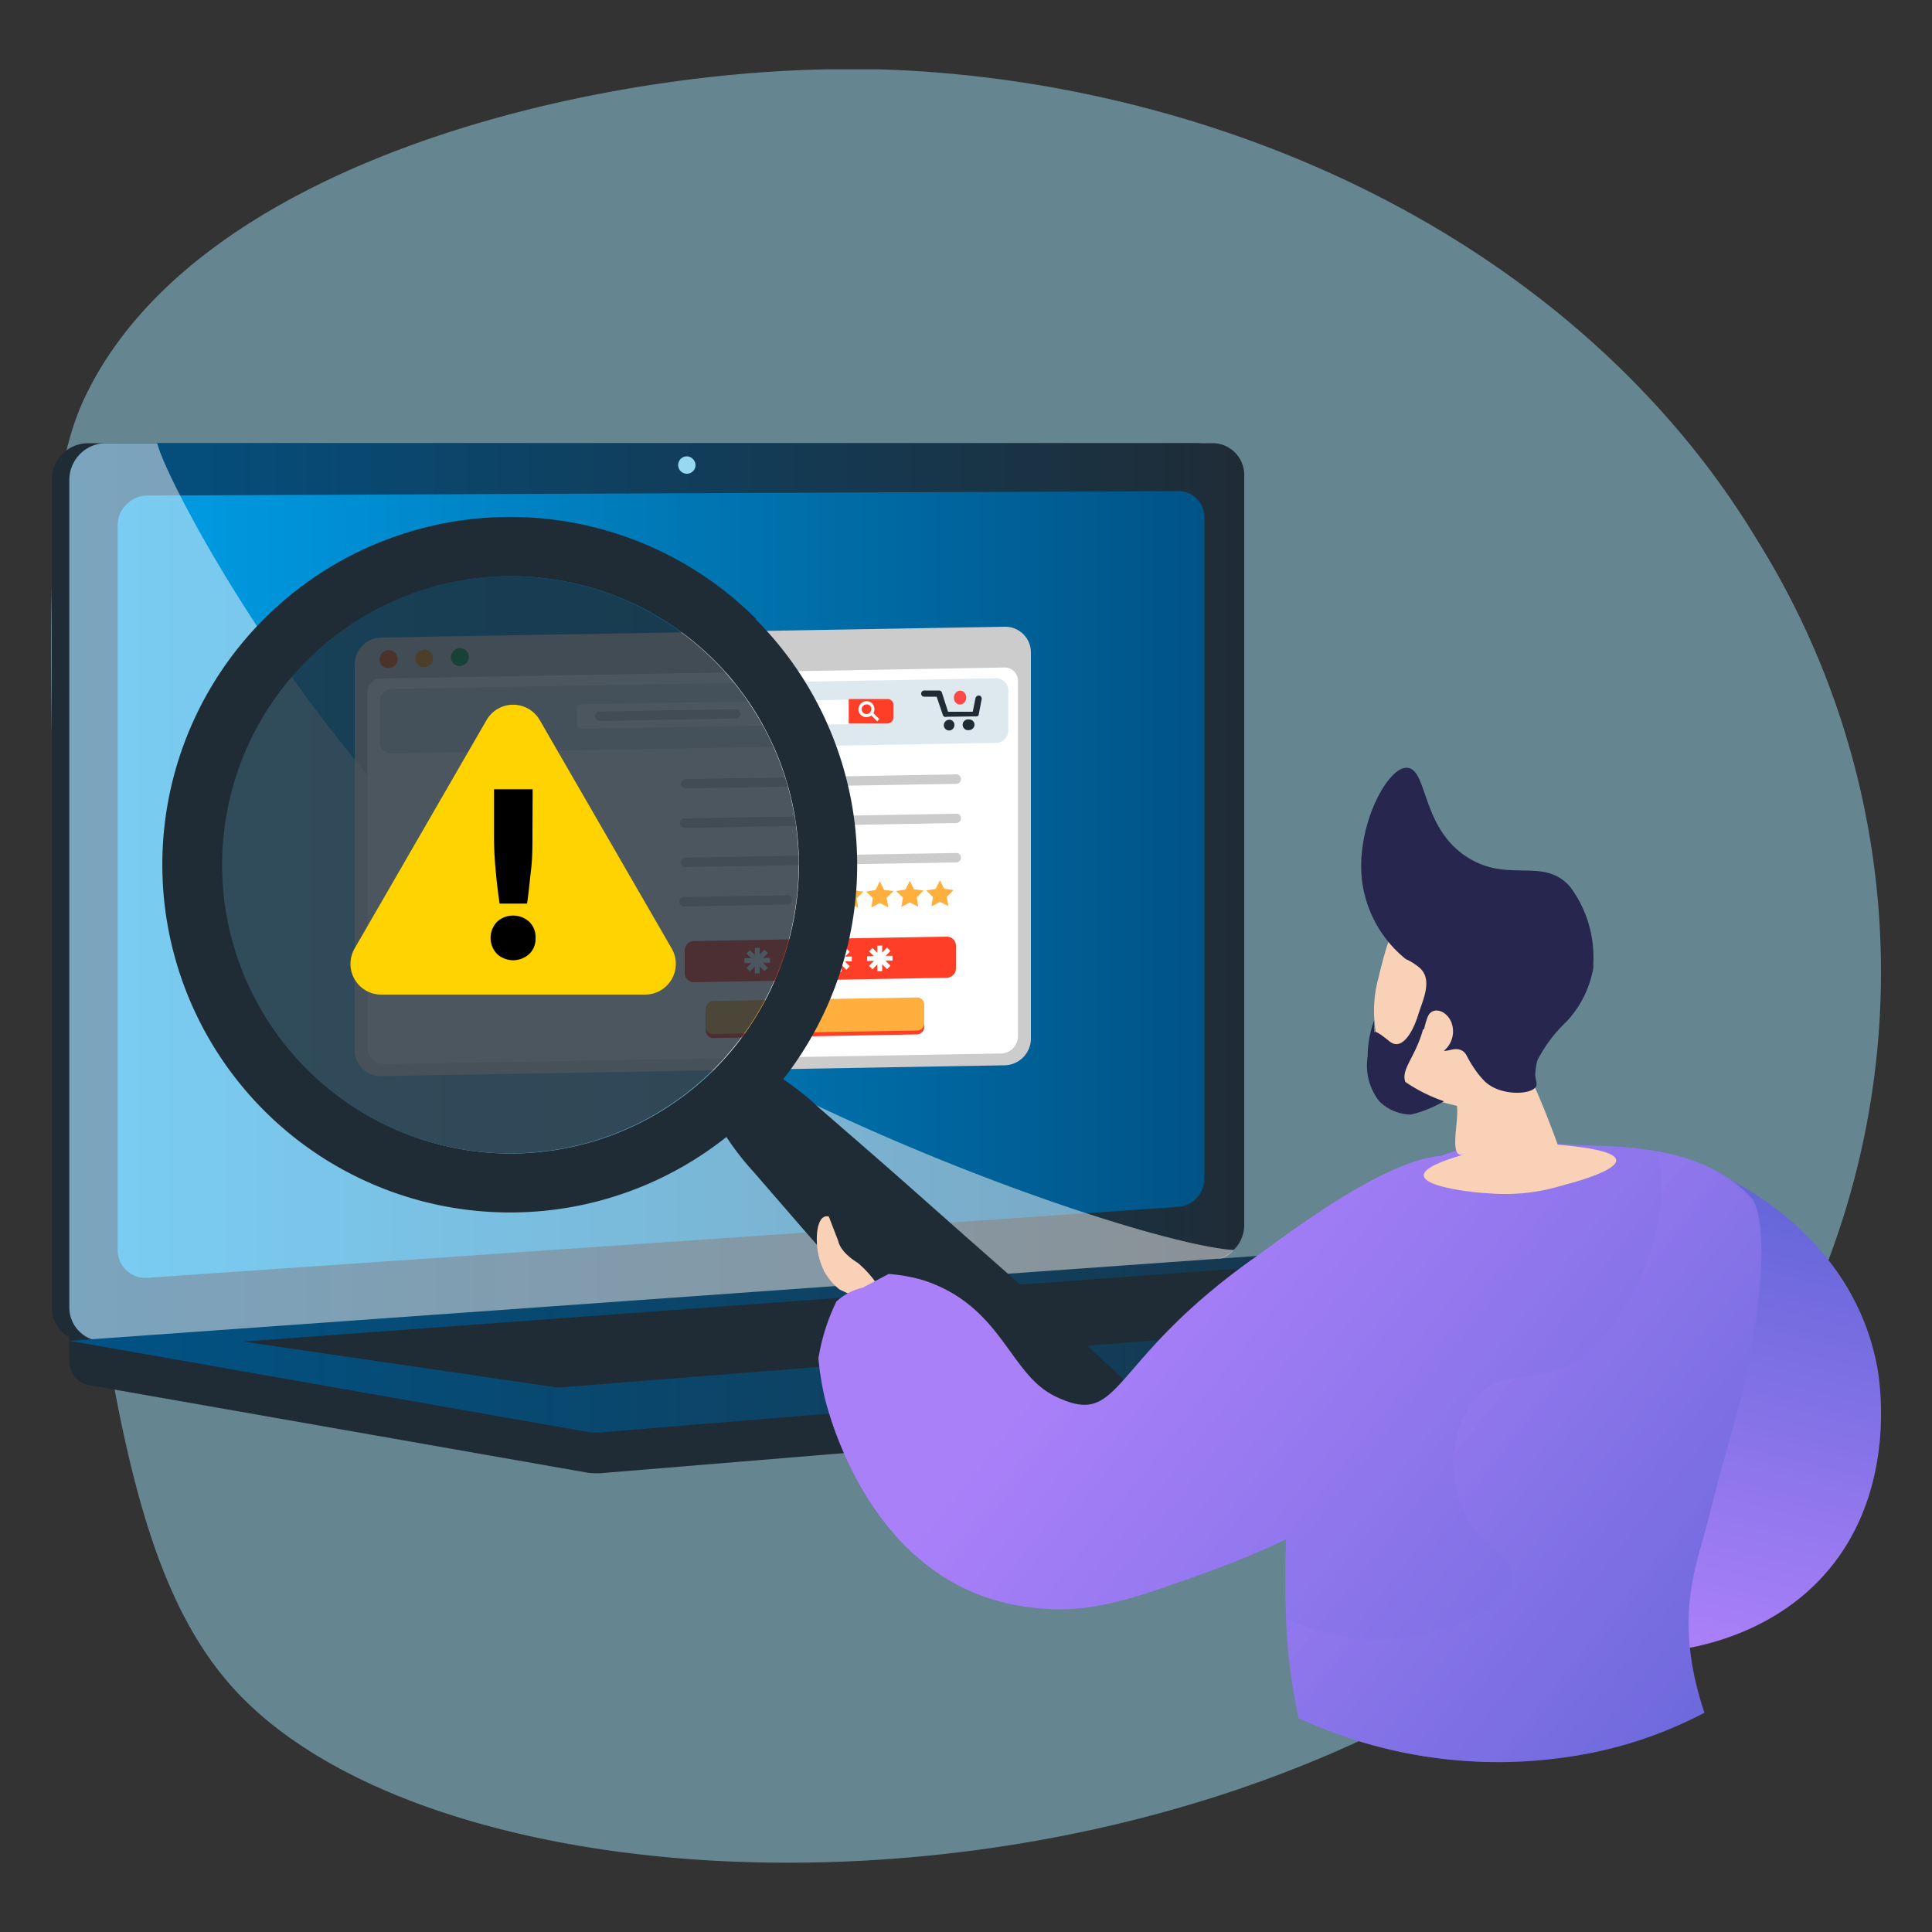 <svg xmlns="http://www.w3.org/2000/svg" xmlns:xlink="http://www.w3.org/1999/xlink" viewBox="0 0 100 100"><rect x="0" y="0" width="100" height="100" fill="#333333" stroke="none"/><defs><style>.cls-1{isolation:isolate;}.cls-2,.cls-6{fill:#98d9f1;}.cls-2{opacity:0.5;}.cls-18,.cls-3{fill:#1f2c36;}.cls-4{fill:url(#Degradado_sin_nombre_25);}.cls-5{fill:url(#Degradado_sin_nombre_15);}.cls-7{fill:#ccc;}.cls-16,.cls-8{fill:#fff;}.cls-9{fill:#dee8ef;}.cls-10{fill:#ff3e28;}.cls-11{fill:#ff4947;}.cls-12{fill:#ffaf3e;}.cls-13{fill:#ff4c00;}.cls-14{fill:#ff8d00;}.cls-15{fill:#00953a;}.cls-16{opacity:0.48;mix-blend-mode:soft-light;}.cls-17{fill:url(#Degradado_sin_nombre_22);}.cls-18{opacity:0.8;}.cls-19{fill:#ffd300;}.cls-20{fill:url(#linear-gradient);}.cls-21{fill:#f9d1b7;}.cls-22{fill:url(#linear-gradient-2);}.cls-23{opacity:0.3;mix-blend-mode:multiply;fill:url(#linear-gradient-3);}.cls-24{fill:url(#linear-gradient-4);}.cls-25{fill:#26264f;}</style><linearGradient id="Degradado_sin_nombre_25" x1="3.59" y1="46.18" x2="64.4" y2="46.18" gradientUnits="userSpaceOnUse"><stop offset="0" stop-color="#025183"/><stop offset="1" stop-color="#1f2c36"/></linearGradient><linearGradient id="Degradado_sin_nombre_15" x1="6.09" y1="45.78" x2="62.34" y2="45.78" gradientUnits="userSpaceOnUse"><stop offset="0" stop-color="#009ee7"/><stop offset="1" stop-color="#005386"/></linearGradient><linearGradient id="Degradado_sin_nombre_22" x1="3.59" y1="69.56" x2="95.19" y2="69.56" gradientUnits="userSpaceOnUse"><stop offset="0" stop-color="#005386"/><stop offset="1" stop-color="#1f2c36"/></linearGradient><linearGradient id="linear-gradient" x1="1172.98" y1="84.32" x2="1178.97" y2="60.35" gradientTransform="translate(-1088.53)" gradientUnits="userSpaceOnUse"><stop offset="0" stop-color="#aa80f9"/><stop offset="1" stop-color="#6165d7"/></linearGradient><linearGradient id="linear-gradient-2" x1="1149.79" y1="61.41" x2="1185.82" y2="90.01" xlink:href="#linear-gradient"/><linearGradient id="linear-gradient-3" x1="1159.37" y1="69.02" x2="1183.8" y2="88.41" xlink:href="#linear-gradient"/><linearGradient id="linear-gradient-4" x1="1145.6" y1="66.6" x2="1181.72" y2="95.27" xlink:href="#linear-gradient"/></defs><g class="cls-1"><g id="Capa_1" data-name="Capa 1"><path class="cls-2" d="M88.53,76.15c-19.15,24.49-64,24.88-76.41,11.28C7.16,82,5.85,72.67,3.93,59A127.81,127.81,0,0,1,2.79,43.42C2.52,31,2.39,24.81,4.38,20.59,10.1,8.51,30,3.81,42.82,3.59c.9,0,1.8,0,2.71,0,15,.45,32,6.71,42.48,20.09a43.92,43.92,0,0,1,3,4.37A42.21,42.21,0,0,1,88.53,76.15Z"/><path class="cls-3" d="M95.19,68.89l-91.6-.78v2.31a1.24,1.24,0,0,0,.94,1.26l25.9,4.55a4.14,4.14,0,0,0,.93,0l62.83-5.19a1.17,1.17,0,0,0,1-1.22Z"/><path class="cls-3" d="M62,65.19,4.54,69.42a1.74,1.74,0,0,1-1.86-1.8V24.87a1.89,1.89,0,0,1,1.86-1.93H62a1.64,1.64,0,0,1,1.53,1.74V63.33A1.8,1.8,0,0,1,62,65.19Z"/><path class="cls-4" d="M62.87,65.19,5.46,69.42a1.75,1.75,0,0,1-1.87-1.8V24.87a1.9,1.9,0,0,1,1.87-1.93H62.87a1.65,1.65,0,0,1,1.53,1.74V63.33A1.81,1.81,0,0,1,62.87,65.19Z"/><path class="cls-5" d="M61.08,62.46,7.61,66.14a1.44,1.44,0,0,1-1.52-1.48V27.23a1.55,1.55,0,0,1,1.52-1.58l53.47-.23a1.36,1.36,0,0,1,1.26,1.43V60.94A1.47,1.47,0,0,1,61.08,62.46Z"/><path class="cls-6" d="M36,24.11a.45.45,0,1,1-.44-.49A.47.47,0,0,1,36,24.11Z"/><path class="cls-7" d="M52,55.14l-32.28.56a1.33,1.33,0,0,1-1.36-1.33v-20A1.39,1.39,0,0,1,19.72,33L52,32.44a1.33,1.33,0,0,1,1.36,1.33v20A1.39,1.39,0,0,1,52,55.14Z"/><path class="cls-8" d="M51.77,54.53l-31.87.55a.86.86,0,0,1-.88-.87V35.82a.7.7,0,0,1,.69-.7L52,34.55a.69.69,0,0,1,.69.69V53.63A.91.91,0,0,1,51.77,54.53Z"/><path class="cls-9" d="M51.56,38.45,20.28,39a.61.61,0,0,1-.63-.61V36.3a.64.64,0,0,1,.63-.64l31.28-.55a.62.62,0,0,1,.63.62v2.08A.64.64,0,0,1,51.56,38.45Z"/><path class="cls-8" d="M45.93,37.45l-15.76.27a.31.31,0,0,1-.32-.31v-.63a.33.33,0,0,1,.32-.33l15.76-.27a.31.31,0,0,1,.32.31v.63A.33.33,0,0,1,45.93,37.45Z"/><path class="cls-7" d="M38.05,37.19,31,37.32a.25.25,0,0,1,0-.49l7.08-.12a.23.23,0,0,1,.24.24A.24.24,0,0,1,38.05,37.19Z"/><path class="cls-10" d="M45.93,36.18l-2,0v1.27l2,0a.33.33,0,0,0,.32-.33v-.63A.31.31,0,0,0,45.93,36.18Z"/><path class="cls-8" d="M44.85,37.12a.41.41,0,0,1-.42-.4.44.44,0,0,1,.42-.43.41.41,0,0,1,.41.41A.41.41,0,0,1,44.85,37.12Zm0-.66a.25.25,0,0,0,0,.5.26.26,0,0,0,.25-.26A.23.23,0,0,0,44.85,36.46Z"/><rect class="cls-8" x="45.2" y="36.84" width="0.16" height="0.5" transform="translate(-12.91 43.4) rotate(-45.5)"/><path class="cls-3" d="M50.49,37.08,49,37.1A.15.15,0,0,1,48.8,37l-.32-.94h-.64a.15.15,0,0,1-.16-.16.16.16,0,0,1,.16-.16h.75a.16.16,0,0,1,.16.1l.32,1,1.28,0,.14-.7a.18.18,0,0,1,.19-.14.16.16,0,0,1,.13.19l-.16.84A.19.19,0,0,1,50.49,37.08Z"/><ellipse class="cls-11" cx="49.69" cy="36.11" rx="0.36" ry="0.32" transform="translate(10.41 83.33) rotate(-86.25)"/><path class="cls-3" d="M49.4,37.53a.28.28,0,0,1-.27.28.28.28,0,0,1-.28-.27.3.3,0,0,1,.28-.29A.27.27,0,0,1,49.4,37.53Z"/><path class="cls-3" d="M50.44,37.51a.29.29,0,0,1-.28.28.28.28,0,1,1,0-.55A.27.27,0,0,1,50.44,37.51Z"/><path class="cls-10" d="M47.46,53.54l-10.54.19a.39.39,0,0,1-.39-.38v-.94a.4.4,0,0,1,.39-.39l10.54-.19a.38.38,0,0,1,.38.38v.94A.39.39,0,0,1,47.46,53.54Z"/><path class="cls-12" d="M47.46,53.34l-10.54.18a.37.37,0,0,1-.39-.37V52.2a.4.4,0,0,1,.39-.39l10.54-.18a.37.37,0,0,1,.38.38V53A.39.39,0,0,1,47.46,53.34Z"/><polygon class="cls-12" points="42.43 45.67 42.65 46.11 43.14 46.17 42.78 46.53 42.87 47.01 42.43 46.79 41.99 47.03 42.07 46.54 41.72 46.2 42.21 46.12 42.43 45.67"/><polygon class="cls-12" points="43.98 45.64 44.2 46.08 44.69 46.15 44.34 46.5 44.42 46.99 43.98 46.76 43.55 47 43.63 46.51 43.27 46.17 43.76 46.09 43.98 45.64"/><polygon class="cls-12" points="45.54 45.62 45.76 46.06 46.25 46.12 45.89 46.47 45.98 46.96 45.54 46.74 45.1 46.97 45.18 46.48 44.83 46.15 45.32 46.06 45.54 45.62"/><polygon class="cls-12" points="47.09 45.59 47.31 46.03 47.8 46.09 47.45 46.45 47.53 46.93 47.09 46.71 46.65 46.95 46.74 46.46 46.38 46.12 46.87 46.04 47.09 45.59"/><polygon class="cls-12" points="48.65 45.56 48.87 46 49.36 46.07 49 46.42 49.09 46.9 48.65 46.68 48.21 46.92 48.29 46.43 47.94 46.09 48.43 46.01 48.65 45.56"/><path class="cls-10" d="M49,50.61l-13.09.23a.47.47,0,0,1-.47-.47V49.2a.49.49,0,0,1,.47-.49L49,48.48a.47.47,0,0,1,.48.47v1.17A.49.49,0,0,1,49,50.61Z"/><polygon class="cls-8" points="45.66 50.27 45.41 50.27 45.41 48.95 45.66 48.94 45.66 50.27"/><polygon class="cls-8" points="44.88 49.74 44.88 49.49 46.2 49.47 46.2 49.72 44.88 49.74"/><rect class="cls-8" x="45.41" y="48.95" width="0.25" height="1.31" transform="translate(-21.76 47.31) rotate(-45.49)"/><rect class="cls-8" x="44.87" y="49.48" width="1.33" height="0.25" transform="translate(-21.76 47.33) rotate(-45.51)"/><polygon class="cls-8" points="43.55 50.3 43.3 50.31 43.3 48.98 43.55 48.98 43.55 50.3"/><polygon class="cls-8" points="42.76 49.78 42.76 49.53 44.09 49.51 44.09 49.76 42.76 49.78"/><rect class="cls-8" x="43.3" y="48.99" width="0.25" height="1.31" transform="translate(-22.42 45.81) rotate(-45.49)"/><rect class="cls-8" x="42.76" y="49.52" width="1.33" height="0.25" transform="translate(-22.42 45.83) rotate(-45.5)"/><polygon class="cls-8" points="41.44 50.34 41.18 50.34 41.18 49.02 41.44 49.02 41.44 50.34"/><polygon class="cls-8" points="40.65 49.82 40.65 49.57 41.97 49.55 41.97 49.8 40.65 49.82"/><rect class="cls-8" x="41.18" y="49.03" width="0.25" height="1.31" transform="translate(-23.08 44.32) rotate(-45.5)"/><rect class="cls-8" x="40.64" y="49.56" width="1.33" height="0.25" transform="translate(-23.08 44.33) rotate(-45.51)"/><polygon class="cls-8" points="39.32 50.38 39.07 50.38 39.07 49.06 39.32 49.05 39.32 50.38"/><polygon class="cls-8" points="38.53 49.85 38.53 49.6 39.86 49.58 39.86 49.83 38.53 49.85"/><rect class="cls-8" x="39.07" y="49.06" width="0.25" height="1.31" transform="translate(-23.74 42.82) rotate(-45.49)"/><rect class="cls-8" x="38.53" y="49.59" width="1.33" height="0.25" transform="translate(-23.74 42.84) rotate(-45.51)"/><path class="cls-13" d="M20.52,33.89a.47.47,0,0,1-.63.64.44.44,0,0,1-.19-.19.47.47,0,0,1,.62-.64A.41.41,0,0,1,20.52,33.89Z"/><path class="cls-14" d="M22.41,34.08a.46.46,0,0,1-.45.46.44.44,0,0,1-.46-.45.47.47,0,0,1,.46-.47A.45.45,0,0,1,22.41,34.08Z"/><path class="cls-15" d="M24.26,34a.46.46,0,0,1-.46.47.45.45,0,0,1-.46-.45.48.48,0,0,1,.46-.47A.45.45,0,0,1,24.26,34Z"/><path class="cls-7" d="M49.5,40.57l-14,.24a.23.23,0,0,1-.25-.24.25.25,0,0,1,.25-.24l14-.25a.24.24,0,0,1,.24.24A.24.24,0,0,1,49.5,40.57Z"/><path class="cls-7" d="M49.5,42.6l-14,.25a.25.25,0,1,1,0-.49l14-.24a.22.22,0,0,1,.24.23A.24.24,0,0,1,49.5,42.6Z"/><path class="cls-7" d="M49.5,44.64l-14,.24a.24.24,0,0,1-.25-.24.26.26,0,0,1,.25-.25l14-.24a.23.23,0,0,1,.24.24A.25.25,0,0,1,49.5,44.64Z"/><path class="cls-7" d="M40.75,46.82l-5.29.1a.25.25,0,1,1,0-.49l5.29-.09a.23.23,0,0,1,.25.24A.25.25,0,0,1,40.75,46.82Z"/><path class="cls-16" d="M5.46,69.42l57.11-4.21.3,0a1.57,1.57,0,0,0,1-.51c-4.11-.23-22.45-6.29-34.65-14.94S8.57,24.91,8.14,22.94H5.46a1.9,1.9,0,0,0-1.87,1.93V67.62A1.75,1.75,0,0,0,5.46,69.42Z"/><path class="cls-17" d="M65.15,65,3.59,69.4l26.84,4.72a3.63,3.63,0,0,0,.93,0l63.83-5.27L66.13,65A4.57,4.57,0,0,0,65.15,65Z"/><polygon class="cls-3" points="12.58 69.44 63.83 65.68 79.69 67.8 28.88 71.82 12.58 69.44"/><circle class="cls-18" cx="26.4" cy="44.76" r="14.94"/><path class="cls-3" d="M37,55.33A14.94,14.94,0,1,1,37,34.2,15,15,0,0,1,37,55.33Zm2.15-23.28a18,18,0,1,0-1.55,26.8A14,14,0,0,0,39,60.65l2.53,2.92c1.69,1.94,3.4,3.86,5.1,5.78s3.44,3.83,5.17,5.72,3.48,3.78,5.26,5.63l.1.11a3.78,3.78,0,0,0,5.24-5.45c-1.85-1.77-3.75-3.51-5.63-5.25S53,66.65,51.05,64.94s-3.85-3.42-5.79-5.11L42.35,57.3a14.85,14.85,0,0,0-1.81-1.44A18,18,0,0,0,39.11,32.05Z"/><path class="cls-19" d="M25.19,37.26,18.35,49.1a1.59,1.59,0,0,0,1.37,2.38H33.4a1.59,1.59,0,0,0,1.37-2.38L27.93,37.26A1.59,1.59,0,0,0,25.19,37.26Z"/><path d="M27.72,48.55a1.08,1.08,0,0,1-.35.85,1.24,1.24,0,0,1-1.62,0,1.2,1.2,0,0,1,0-1.71,1.24,1.24,0,0,1,1.62,0A1.09,1.09,0,0,1,27.72,48.55Zm-.16-5.46c0,.68,0,1.31-.07,1.9s-.12,1.17-.21,1.78H25.86c-.09-.61-.16-1.2-.21-1.78a18.9,18.9,0,0,1-.08-1.9V40.85h2Z"/><path class="cls-20" d="M88.28,60.46c.45.18,7.43,2.93,8.86,10.17.12.58,1.24,6.8-3,11.19-4.76,4.93-13.92,4.81-17.55.69A7.44,7.44,0,0,1,75,79.59h0l1-2.53a6.27,6.27,0,0,1,3.61-1.94c2.1-.51,3.68.41,4.88-.59a3.17,3.17,0,0,0,.91-2.07c.4-2.43-1-3.93-1.08-5.43-.08-1.12-.47-3.58,1-5.19A4.83,4.83,0,0,1,88.28,60.46Z"/><path class="cls-21" d="M44.81,67.39l-1.36-.65a3.18,3.18,0,0,1-.78-.92,3.67,3.67,0,0,1-.39-1.57s-.06-1.1.41-1.28a.36.36,0,0,1,.21,0l.49,1.27s.07.55,1,1.12a5.4,5.4,0,0,1,1.21,1.44Z"/><path class="cls-22" d="M82.27,59.29c-2.32-.07-6.81-.82-9.75,1.8,0,0-.29.31-.58.65a18.8,18.8,0,0,0-2.08,3A20.15,20.15,0,0,0,68.12,69a36.46,36.46,0,0,0-1.37,7.47c-.54,7,0,10.26.47,12.46a24.53,24.53,0,0,0,14,2,21.72,21.72,0,0,0,7-2.28c-1.67-5-.36-7.72.25-10.2.89-3.54.9-3.27,1.63-6.08,1.19-4.64,1.39-9.37.57-10.34C88.35,59.44,84.35,59.35,82.27,59.29Z"/><path class="cls-23" d="M90.57,62.06A8,8,0,0,0,85.8,59.6c.8,3.56-1,7.92-3.49,10.24-2.31,2.16-4.44.73-6,2.53a5.84,5.84,0,0,0-.67,5.56c.86,2.25,2.73,2.47,2.63,3.73-.13,1.68-3.52,2.93-6,3.16a10.82,10.82,0,0,1-5.72-1.07,29,29,0,0,0,.66,5.17,24.53,24.53,0,0,0,14,2,21.72,21.72,0,0,0,7-2.28c-1.67-5-.36-7.72.25-10.2.89-3.54.9-3.27,1.63-6.08C91.19,67.76,91.39,63,90.57,62.06Z"/><path class="cls-24" d="M76.13,60.13C73.6,58.49,67,63.63,65,65.05c-7.79,5.5-6.85,8.93-10.39,7.22-2.39-1.16-2.72-4.65-6.8-6A8.71,8.71,0,0,0,46,65.94l-1.35.71a3,3,0,0,0-1.36.72,10.56,10.56,0,0,0-.93,2.95,16.24,16.24,0,0,0,.3,1.91c.16.67,1.95,8.1,8.19,10.38a11.29,11.29,0,0,0,2.58.6c2.05.25,3.91,0,7.09-1.14,5.39-1.85,9.5-3.58,13.13-7.81a6.37,6.37,0,0,0,.45-.61C76.81,69.53,78.58,61.71,76.13,60.13Z"/><path class="cls-21" d="M71.86,55.3a6.38,6.38,0,0,1-.52-4.65c.48-2,.66-2.32,1-2.75l.53-.56.07-.05a7.94,7.94,0,0,1,2-.68c1,0,2.89,3.35,4,8.58l.27.57c.55,1.18,1,2.35,1.42,3.49,6.44.54.65,2,.23,2.11a10.1,10.1,0,0,1-3.87.4c-.49,0-6.31-.55-1.22-2-.82.23-.24-1.68-.36-2.52C75.08,57.14,72.72,56.74,71.86,55.3Z"/><path class="cls-25" d="M70.65,46.37a6.2,6.2,0,0,0,2.11,3.27,3,3,0,0,1,.75.48.79.79,0,0,1,.14.17c.63.91-.67,2.52-.23,2.89s1.29-.46,1.49-.21-.57,1-.34,1.31.67-.16,1.12.11c.23.14.21.3.55.81a4.79,4.79,0,0,0,.6.76c.8.79,2.47.72,2.67.26.06-.12,0-.19-.05-.57a3.28,3.28,0,0,1,.12-.78,7.49,7.49,0,0,1,1.51-2,5.41,5.41,0,0,0,1.38-2.78c0-.12,0-.21,0-.27a6.07,6.07,0,0,0-1.21-3.93c-1.37-1.55-3.16-.17-5.28-1.5-2.45-1.53-2.06-4.62-3.17-4.65S69.85,43.42,70.65,46.37Z"/><path class="cls-21" d="M73.89,52.65c.25-.64,1.08-.32,1.27.38a1.3,1.3,0,0,1-1,1.63C73.48,54.7,73.56,53.52,73.89,52.65Z"/><path class="cls-25" d="M73.9,51.4l-.6,1.43s-.59,1.71-1.38,1.07-.76-.48-.79-.45v0a6.19,6.19,0,0,1,0-.64,5.42,5.42,0,0,0-.34,1.87A3,3,0,0,0,71.39,57a2.38,2.38,0,0,0,1.63.69A6.25,6.25,0,0,0,74.74,57a8.25,8.25,0,0,1-2-1c-.26-.71.65-1.38,1-3.07A6,6,0,0,0,73.9,51.4Z"/></g></g></svg>